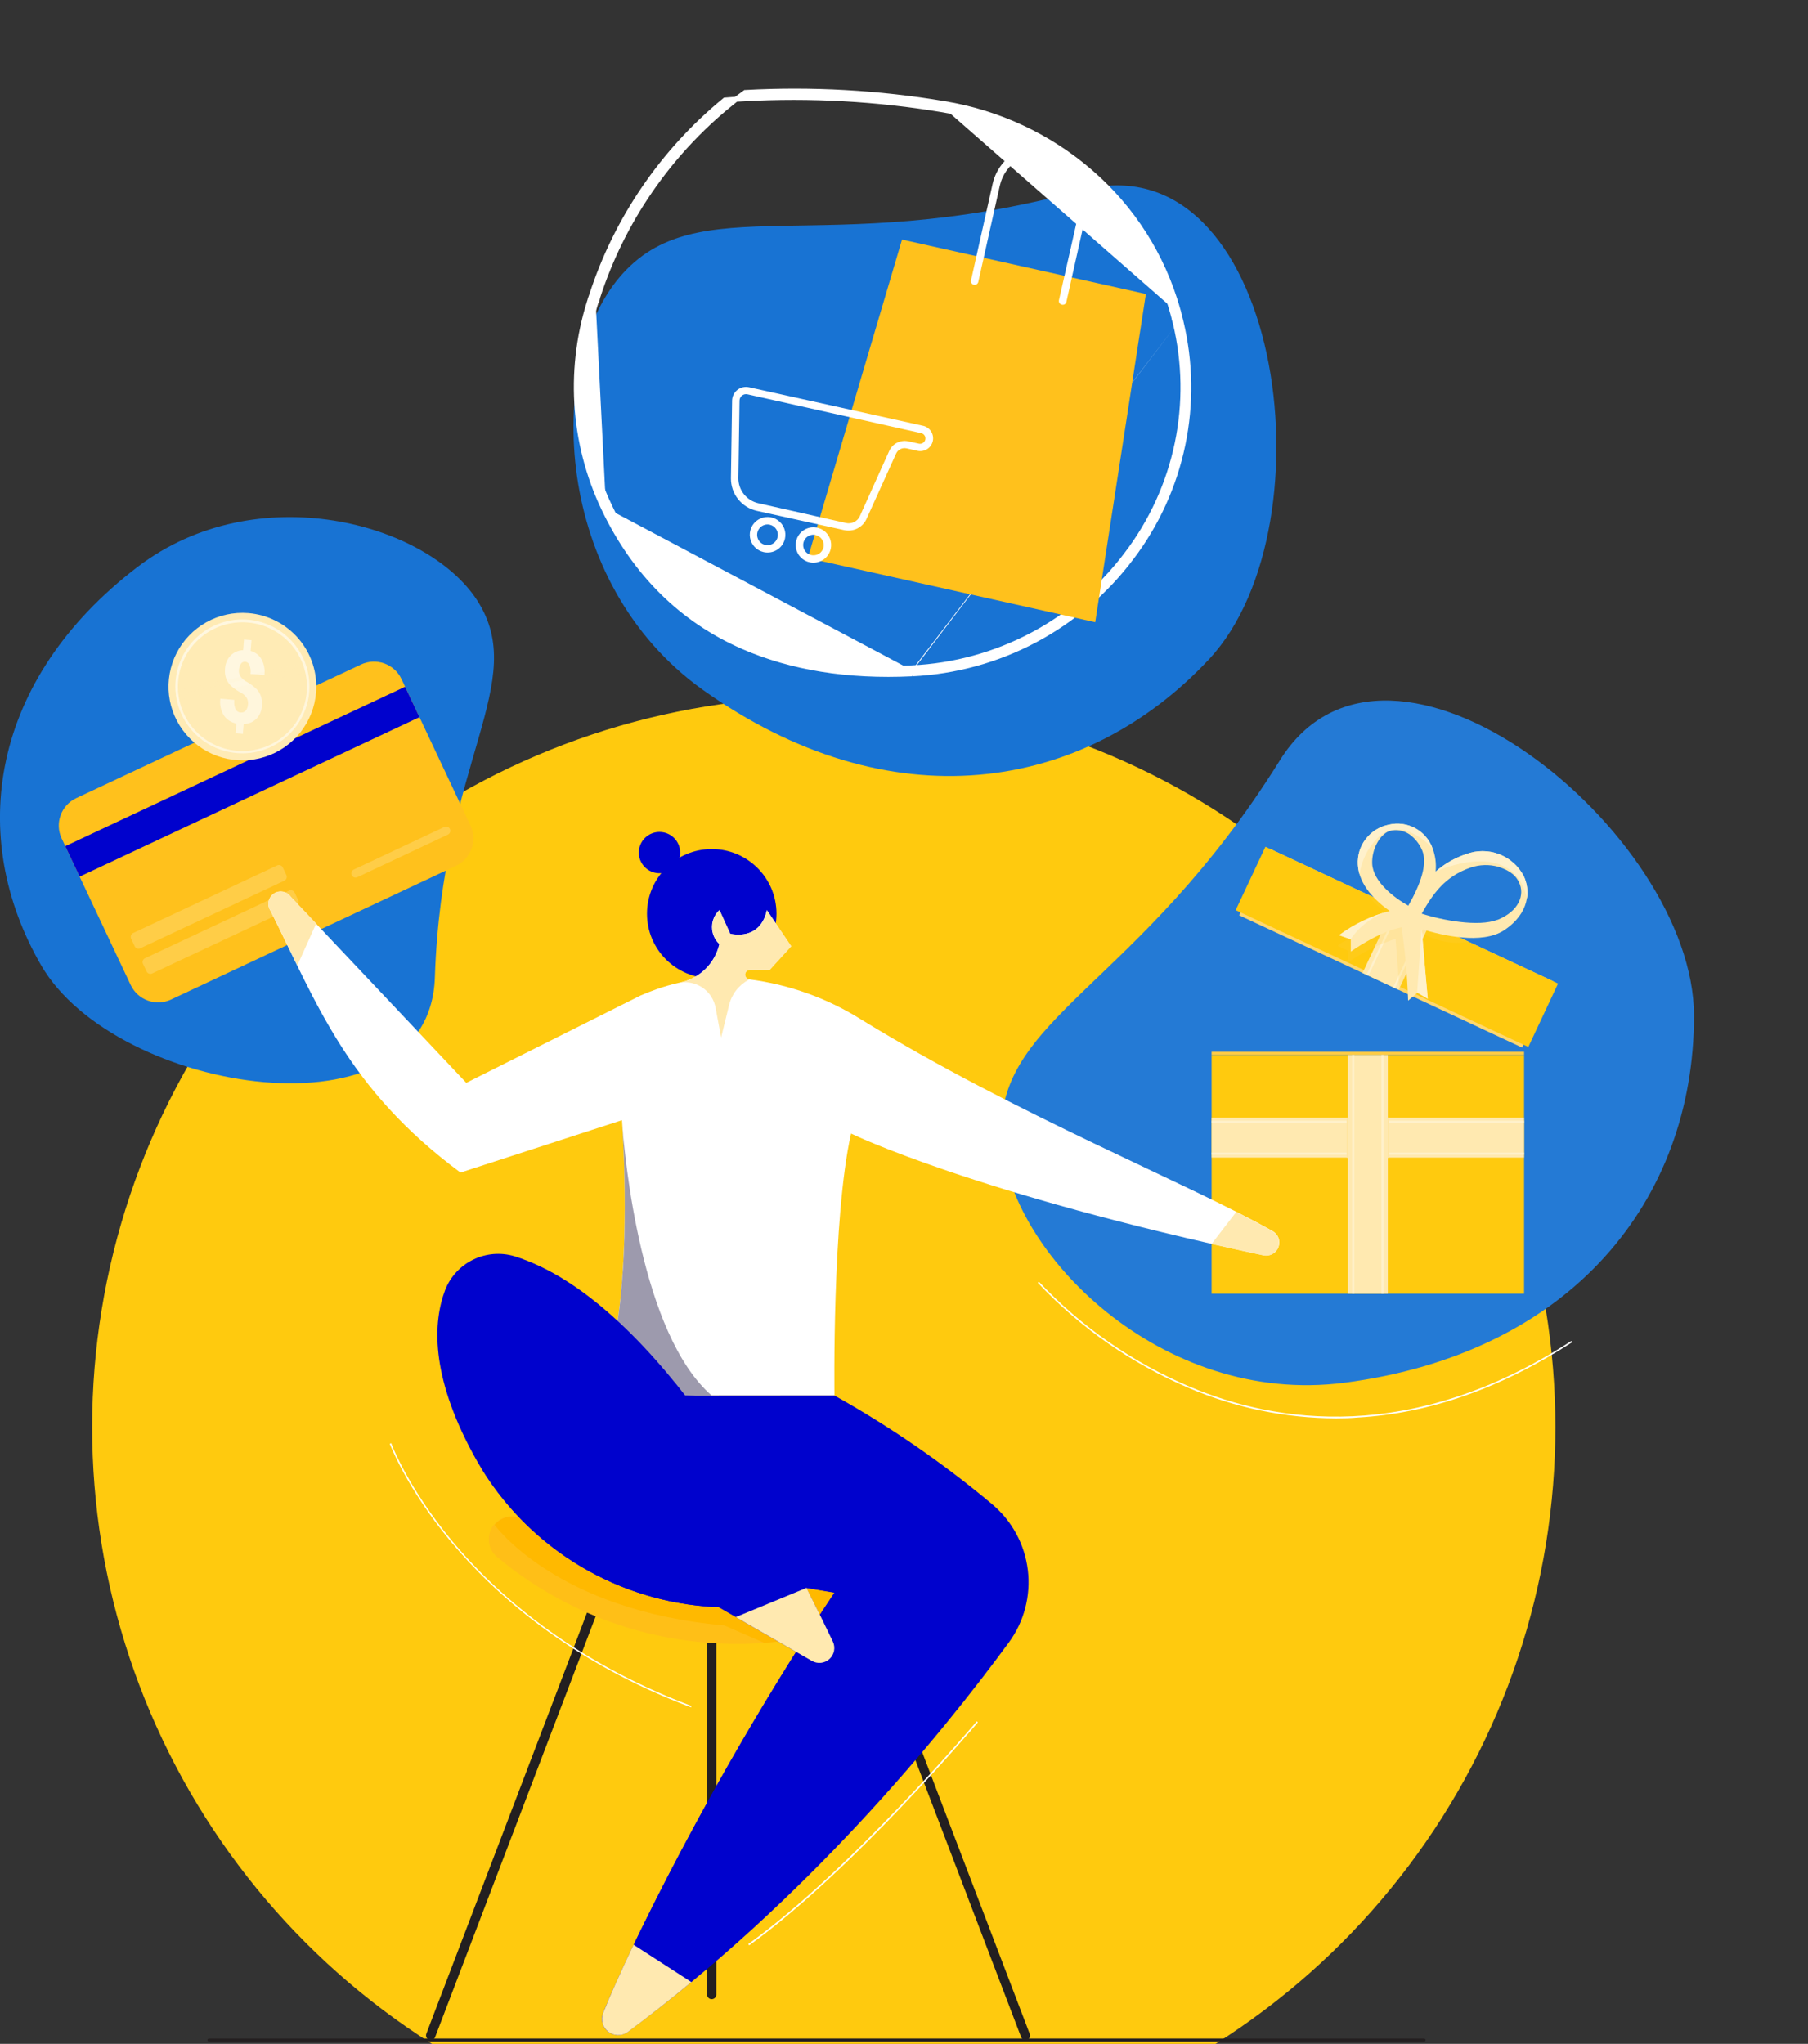 <svg width="376" height="425" viewBox="0 0 376 425" fill="none" xmlns="http://www.w3.org/2000/svg">
<rect x="0" y="0" width="376" height="425" fill="#333333" stroke="none"/>
<g clip-path="url(#clip0)">
<path d="M89.857 425.013H252.771C280.606 407.405 301.959 381.254 313.62 350.493C325.281 319.732 326.62 286.024 317.434 254.438C308.248 222.853 289.035 195.098 262.684 175.347C236.333 155.597 204.269 144.918 171.314 144.918C138.359 144.918 106.295 155.597 79.944 175.347C53.593 195.098 34.38 222.853 25.195 254.438C16.009 286.024 17.347 319.732 29.008 350.493C40.669 381.254 62.023 407.405 89.857 425.013V425.013Z" fill="#FFCA0E"/>
<path d="M352.29 211.241C352.29 249.556 326.767 281.418 279.575 287.53C241.5 292.478 209.548 260.363 208.28 236.548C207.012 211.545 236.707 205.433 266.173 158.095C288.844 121.754 352.29 172.938 352.29 211.241Z" fill="#247AD5"/>
<path d="M251.478 137.04C225.321 165.08 184.887 171.053 146.165 143.442C114.936 121.172 113.415 75.91 128.795 57.701C144.961 38.556 170.851 54.234 224.738 39.619C266.123 28.382 277.623 108.986 251.478 137.04Z" fill="#1873D3"/>
<path d="M8.546 200.713C-6.974 173.849 -1.991 141.241 28.63 117.869C53.328 99.053 88.779 108.645 99.24 124.854C110.232 141.886 91.924 158.146 90.44 203.231C89.312 237.814 24.078 227.577 8.546 200.713Z" fill="#1873D3"/>
<path d="M75.079 138.176L15.86 165.961C12.698 167.444 11.34 171.206 12.827 174.361L27.171 204.81C28.657 207.966 32.426 209.322 35.588 207.838L94.807 180.053C97.969 178.569 99.328 174.808 97.841 171.652L83.497 141.203C82.01 138.047 78.242 136.692 75.079 138.176Z" fill="#FFC11C"/>
<path d="M84.246 142.798L13.576 175.956L16.559 182.289L87.23 149.131L84.246 142.798Z" fill="#0002CD"/>
<path d="M57.644 179.957L27.684 194.014C27.247 194.219 27.059 194.739 27.265 195.176L28.014 196.767C28.22 197.204 28.741 197.391 29.178 197.186L59.138 183.129C59.575 182.924 59.763 182.404 59.557 181.968L58.807 180.376C58.602 179.939 58.081 179.752 57.644 179.957Z" fill="#FFCD47"/>
<path d="M60.112 185.197L30.153 199.254C29.715 199.459 29.528 199.979 29.733 200.416L30.483 202.008C30.689 202.444 31.21 202.631 31.647 202.426L61.606 188.369C62.044 188.164 62.231 187.644 62.026 187.208L61.276 185.616C61.071 185.18 60.549 184.992 60.112 185.197Z" fill="#FFCD47"/>
<path d="M93.154 173.546L74.312 182.403C74.208 182.452 74.096 182.481 73.981 182.486C73.866 182.492 73.751 182.475 73.642 182.436C73.534 182.397 73.434 182.337 73.349 182.26C73.264 182.183 73.195 182.09 73.146 181.986C73.095 181.882 73.065 181.769 73.059 181.654C73.052 181.539 73.069 181.424 73.108 181.315C73.147 181.206 73.207 181.107 73.286 181.022C73.364 180.937 73.459 180.869 73.564 180.821L92.406 171.964C92.616 171.868 92.856 171.858 93.074 171.936C93.292 172.014 93.471 172.174 93.572 172.381V172.381C93.668 172.592 93.678 172.831 93.6 173.048C93.522 173.266 93.362 173.444 93.154 173.546V173.546Z" fill="#FFCD47"/>
<path d="M65.729 143.999C65.486 147.022 64.35 149.906 62.466 152.285C60.581 154.664 58.032 156.432 55.141 157.366C52.249 158.299 49.145 158.356 46.221 157.529C43.297 156.703 40.685 155.029 38.714 152.721C36.743 150.412 35.502 147.573 35.148 144.56C34.794 141.548 35.343 138.499 36.725 135.798C38.108 133.097 40.261 130.866 42.914 129.386C45.567 127.907 48.6 127.246 51.629 127.486C53.642 127.646 55.603 128.2 57.401 129.116C59.199 130.033 60.798 131.294 62.107 132.827C63.417 134.361 64.41 136.137 65.032 138.054C65.653 139.971 65.89 141.991 65.729 143.999Z" fill="#FFEBB5"/>
<path d="M47.547 156.349C44.002 155.607 40.886 153.518 38.857 150.524C36.828 147.529 36.046 143.865 36.676 140.305C37.306 136.746 39.299 133.57 42.233 131.451C45.167 129.332 48.812 128.435 52.397 128.949C55.981 129.464 59.225 131.35 61.441 134.209C63.658 137.068 64.673 140.675 64.272 144.268C63.87 147.86 62.085 151.156 59.292 153.458C56.5 155.76 52.92 156.888 49.309 156.602C48.717 156.557 48.128 156.472 47.547 156.349V156.349ZM53.164 129.675C52.608 129.557 52.044 129.477 51.477 129.435C47.93 129.155 44.417 130.292 41.709 132.596C39.001 134.899 37.32 138.182 37.036 141.721C36.755 145.262 37.895 148.769 40.205 151.47C42.515 154.172 45.806 155.847 49.354 156.128C52.901 156.408 56.415 155.27 59.122 152.965C61.829 150.659 63.508 147.375 63.789 143.835V143.835C64.04 140.59 63.102 137.364 61.147 134.759C59.192 132.154 56.355 130.347 53.164 129.675V129.675Z" fill="#FFF7E0"/>
<path d="M51.566 146.505C51.626 146.03 51.538 145.548 51.312 145.125C51.038 144.712 50.674 144.366 50.248 144.113C49.437 143.712 48.686 143.201 48.016 142.595C47.569 142.158 47.227 141.626 47.014 141.038C46.801 140.399 46.727 139.722 46.799 139.052C46.841 138.026 47.256 137.05 47.965 136.306C48.656 135.615 49.587 135.216 50.564 135.192L50.742 132.99L52.301 133.117L52.124 135.357C52.601 135.479 53.048 135.697 53.438 135.997C53.828 136.298 54.153 136.674 54.394 137.103C54.925 138.104 55.134 139.244 54.989 140.368L52.086 140.14C52.175 139.513 52.105 138.873 51.883 138.28C51.817 138.095 51.7 137.933 51.545 137.812C51.39 137.691 51.204 137.616 51.008 137.596C50.837 137.578 50.665 137.605 50.508 137.677C50.352 137.748 50.218 137.86 50.121 138.001C49.866 138.376 49.721 138.814 49.702 139.267C49.644 139.702 49.724 140.144 49.931 140.532C50.22 140.978 50.606 141.354 51.059 141.633C51.879 142.066 52.638 142.607 53.316 143.24C53.748 143.675 54.073 144.203 54.267 144.784C54.469 145.408 54.538 146.067 54.47 146.72C54.44 147.744 54.033 148.721 53.328 149.466C52.623 150.164 51.672 150.559 50.678 150.566L50.514 152.604L48.98 152.49L49.144 150.453C48.612 150.355 48.106 150.151 47.655 149.853C47.204 149.555 46.818 149.169 46.52 148.719C45.906 147.687 45.66 146.479 45.822 145.29L48.726 145.53C48.638 146.169 48.721 146.82 48.967 147.416C49.064 147.632 49.22 147.817 49.417 147.949C49.615 148.081 49.845 148.155 50.083 148.162C50.272 148.178 50.463 148.151 50.641 148.083C50.819 148.015 50.979 147.908 51.11 147.77C51.392 147.407 51.552 146.964 51.566 146.505V146.505Z" fill="#FFF7E0"/>
<g style="mix-blend-mode:multiply" opacity="0.28">
<g style="mix-blend-mode:multiply" opacity="0.28">
<path d="M65.399 139.381L35.362 145.91C35.792 147.878 36.605 149.743 37.757 151.397C38.909 153.052 40.376 154.463 42.074 155.552C43.772 156.641 45.669 157.385 47.655 157.742C49.642 158.099 51.679 158.062 53.652 157.634C55.624 157.205 57.492 156.393 59.15 155.243C60.808 154.094 62.222 152.63 63.313 150.935C64.404 149.24 65.15 147.347 65.508 145.365C65.865 143.382 65.829 141.349 65.399 139.381V139.381Z" fill="#FFEBB5"/>
</g>
</g>
<g style="mix-blend-mode:multiply" opacity="0.28">
<g style="mix-blend-mode:multiply" opacity="0.28">
<path d="M35.172 144.796L65.107 138.28L64.841 137.508L35.096 143.987C35.108 144.252 35.147 144.531 35.172 144.796Z" fill="#FFEBB5"/>
</g>
</g>
<path d="M316.953 218.707H251.973V219.352H316.953V218.707Z" fill="#FFCC45"/>
<path d="M316.953 219.365H251.973V269.005H316.953V219.365Z" fill="#FFCA0E"/>
<path d="M316.953 240.711V232.423H251.973V240.711H316.953Z" fill="#FFE9B0"/>
<path d="M316.953 233.043H251.973V233.473H316.953V233.043Z" fill="#FFF1CC"/>
<path d="M316.953 239.674H251.973V240.104H316.953V239.674Z" fill="#FFF1CC"/>
<path d="M288.615 219.365H280.311V269.005H288.615V219.365Z" fill="#FFE9B0"/>
<path d="M281.198 219.365V269.005H281.629V219.365H281.198Z" fill="#FFF1CC"/>
<path d="M287.297 219.365V269.005H287.728V219.365H287.297Z" fill="#FFF1CC"/>
<path d="M288.882 232.423H288.615V240.711H288.882V232.423Z" fill="#FFE5A1"/>
<path d="M280.311 232.423H280.044V240.711H280.311V232.423Z" fill="#FFE5A1"/>
<path d="M323.012 204.049L264.167 176.539L257.697 190.324L316.542 217.834L323.012 204.049Z" fill="#FFD870"/>
<path d="M324.018 204.526L263.165 176.077L256.979 189.255L317.833 217.704L324.018 204.526Z" fill="#FFCA0E"/>
<path d="M297.35 192.052L289.829 188.536L283.359 202.321L290.88 205.837L297.35 192.052Z" fill="#FFE9B0"/>
<path d="M290.671 188.925L284.2 202.709L284.591 202.892L291.061 189.107L290.671 188.925Z" fill="#FFF1CC"/>
<path d="M296.202 191.514L289.732 205.299L290.122 205.481L296.592 191.696L296.202 191.514Z" fill="#FFF1CC"/>
<g style="mix-blend-mode:multiply" opacity="0.43">
<g style="mix-blend-mode:multiply" opacity="0.43">
<path d="M282.352 194.918C282.352 194.918 279.436 195.259 278.18 196.702L280.387 197.74L280.323 200.156C283.351 198.015 286.691 196.35 290.226 195.221L291.062 205.901L294.765 207.635L293.231 192.02C294.824 193.592 296.774 194.758 298.915 195.419C301.056 196.08 303.325 196.216 305.529 195.816L284.127 185.794C284.127 185.794 286.777 189.186 288.869 189.932L282.352 194.918Z" fill="#FFCC45"/>
</g>
</g>
<path d="M316.852 182.137C315.755 180.058 313.934 178.45 311.732 177.615C309.53 176.781 307.099 176.778 304.895 177.607C302.559 178.379 300.402 179.614 298.556 181.239C298.728 179.592 298.511 177.928 297.922 176.38C297.274 174.598 295.992 173.115 294.322 172.212C292.651 171.309 290.706 171.05 288.856 171.483C286.956 171.855 285.256 172.901 284.067 174.426C282.879 175.952 282.283 177.854 282.39 179.784C282.58 184.035 286.105 187.376 289.008 189.439C285.241 190.504 281.688 192.217 278.51 194.5L280.919 195.348V197.879C280.919 197.879 286.625 193.753 291.481 192.817C292.215 197.875 292.668 202.97 292.837 208.077L294.752 206.445L296.946 207.71C296.286 200.991 295.893 196.031 295.678 193.197C299.976 194.525 308.129 196.436 312.744 193.475C318.12 189.945 318.323 185.162 316.852 182.137ZM285.369 179.607C285.243 176.608 286.942 173.507 288.996 172.786C289.694 172.605 290.422 172.575 291.133 172.697C291.843 172.819 292.52 173.091 293.116 173.495C294.321 174.365 295.253 175.559 295.804 176.937C296.882 179.682 295.449 183.833 292.876 188.325C290.099 186.781 285.547 183.403 285.369 179.607ZM311.412 191.248C307.495 192.804 299.836 191.337 295.665 189.983C297.96 185.921 300.47 182.251 305.808 180.416C307.691 179.773 309.725 179.715 311.641 180.252C314.354 181.138 315.318 182.277 315.875 183.428C317.194 186.073 315.863 189.502 311.412 191.286V191.248Z" fill="#FFE9B0"/>
<path d="M288.844 171.47C286.944 171.843 285.243 172.888 284.055 174.414C282.866 175.939 282.271 177.842 282.377 179.771C282.417 180.449 282.536 181.12 282.732 181.771C283.155 178.973 284.435 176.374 286.396 174.33C287.123 173.573 288.035 173.017 289.042 172.718C290.049 172.418 291.117 172.385 292.14 172.622C294.373 173.342 296.367 174.654 297.909 176.418C297.27 174.626 295.993 173.132 294.321 172.219C292.65 171.307 290.7 171.04 288.844 171.47V171.47Z" fill="#FFF1CC"/>
<path d="M278.497 194.424L280.906 195.272C282.839 192.443 285.7 190.375 288.996 189.426C285.207 190.403 281.642 192.1 278.497 194.424V194.424Z" fill="#FFF1CC"/>
<path d="M294.714 206.357L296.907 207.647L295.652 193.134L294.714 206.357Z" fill="#FFF1CC"/>
<path d="M317.562 186.819C317.81 185.225 317.571 183.594 316.877 182.137C315.778 180.06 313.957 178.453 311.756 177.619C309.555 176.785 307.125 176.781 304.921 177.607C302.585 178.381 300.428 179.616 298.581 181.239C298.581 181.239 314.519 173.761 317.562 186.819Z" fill="#FFF1CC"/>
<path d="M89.565 424.215C89.449 424.213 89.333 424.191 89.223 424.152C89.103 424.106 88.993 424.037 88.9 423.948C88.807 423.859 88.732 423.753 88.68 423.635C88.629 423.518 88.6 423.391 88.598 423.263C88.595 423.134 88.618 423.006 88.665 422.887L124.839 328.11C124.885 327.991 124.955 327.881 125.044 327.788C125.132 327.695 125.239 327.621 125.357 327.569C125.475 327.517 125.601 327.489 125.73 327.487C125.859 327.484 125.987 327.507 126.107 327.554C126.228 327.599 126.339 327.667 126.433 327.756C126.527 327.844 126.602 327.95 126.654 328.068C126.707 328.186 126.734 328.314 126.736 328.443C126.738 328.572 126.713 328.7 126.665 328.819L90.491 423.595C90.42 423.782 90.293 423.941 90.127 424.053C89.961 424.164 89.765 424.221 89.565 424.215Z" fill="#231F20"/>
<path d="M213.251 424.215C213.055 424.215 212.865 424.156 212.704 424.045C212.543 423.934 212.42 423.778 212.35 423.595L176.177 328.819C176.086 328.583 176.093 328.32 176.196 328.088C176.3 327.857 176.491 327.676 176.728 327.585C176.965 327.495 177.229 327.502 177.461 327.605C177.692 327.708 177.874 327.899 177.964 328.136L214.138 422.912C214.187 423.031 214.212 423.158 214.211 423.286C214.21 423.415 214.184 423.542 214.133 423.659C214.082 423.777 214.008 423.884 213.915 423.973C213.823 424.062 213.713 424.131 213.593 424.177C213.482 424.208 213.366 424.221 213.251 424.215V424.215Z" fill="#231F20"/>
<path d="M148.004 415.712C147.878 415.712 147.753 415.687 147.637 415.639C147.521 415.59 147.415 415.519 147.327 415.43C147.238 415.34 147.168 415.234 147.121 415.118C147.074 415.001 147.051 414.876 147.053 414.75V328.478C147.051 328.352 147.074 328.227 147.121 328.11C147.168 327.994 147.238 327.888 147.327 327.798C147.415 327.709 147.521 327.638 147.637 327.589C147.753 327.541 147.878 327.516 148.004 327.516C148.259 327.516 148.504 327.617 148.685 327.798C148.866 327.978 148.967 328.222 148.967 328.478V414.75C148.967 415.006 148.866 415.25 148.685 415.43C148.504 415.611 148.259 415.712 148.004 415.712V415.712Z" fill="#231F20"/>
<path d="M153.202 341.827C135.04 341.837 117.453 335.477 103.513 323.859C103.002 323.464 102.576 322.97 102.261 322.407C101.945 321.844 101.747 321.224 101.678 320.582C101.608 319.941 101.669 319.293 101.857 318.676C102.045 318.058 102.355 317.485 102.77 316.991C103.184 316.496 103.694 316.09 104.27 315.797C104.846 315.503 105.474 315.329 106.119 315.284C106.764 315.239 107.411 315.324 108.022 315.534C108.633 315.744 109.195 316.075 109.675 316.507C121.321 326.218 135.892 331.754 151.061 332.231C166.23 332.708 181.121 328.099 193.357 319.139C194.385 318.443 195.643 318.172 196.868 318.382C198.092 318.592 199.187 319.267 199.923 320.266C200.66 321.264 200.98 322.508 200.817 323.737C200.654 324.966 200.021 326.085 199.05 326.858C185.774 336.63 169.699 341.879 153.202 341.827Z" fill="#FFBF17"/>
<path d="M179.118 337.386L176.823 328.035C165.593 332.178 153.466 333.291 141.667 331.261C129.868 329.23 118.815 324.128 109.624 316.469C108.646 315.655 107.384 315.261 106.116 315.372C104.847 315.483 103.674 316.092 102.853 317.064C102.853 317.064 115.532 334.893 150.628 337.993L158.933 341.612C165.821 341.117 172.611 339.695 179.118 337.386V337.386Z" fill="#FFB900"/>
<path d="M148.016 203.434C155.453 203.434 161.482 197.417 161.482 189.995C161.482 182.574 155.453 176.557 148.016 176.557C140.58 176.557 134.551 182.574 134.551 189.995C134.551 197.417 140.58 203.434 148.016 203.434Z" fill="#0002CD"/>
<path d="M141.449 177.278C141.451 178.127 141.201 178.958 140.73 179.665C140.26 180.372 139.589 180.924 138.804 181.251C138.019 181.577 137.154 181.664 136.32 181.5C135.485 181.336 134.718 180.928 134.115 180.329C133.513 179.729 133.102 178.965 132.936 178.133C132.769 177.3 132.853 176.437 133.178 175.652C133.503 174.868 134.054 174.197 134.761 173.725C135.468 173.253 136.3 173.001 137.15 173.001C138.288 173.001 139.379 173.452 140.185 174.253C140.991 175.055 141.445 176.143 141.449 177.278V177.278Z" fill="#0002CD"/>
<path d="M264.576 255.947C246.825 245.899 211.742 232.018 179.144 212.026C172.066 207.573 164.1 204.714 155.801 203.649C155.656 203.635 155.516 203.589 155.391 203.514C155.267 203.439 155.16 203.337 155.08 203.216C155 203.094 154.948 202.957 154.928 202.813C154.908 202.669 154.92 202.522 154.965 202.383C155.027 202.184 155.152 202.01 155.321 201.887C155.49 201.764 155.694 201.699 155.903 201.7H160.011L164.512 196.765L159.44 189.249C159.44 189.249 158.692 195.411 151.833 194.184L149.589 189.249C149.106 189.702 148.721 190.249 148.458 190.856C148.195 191.463 148.059 192.118 148.059 192.779C148.059 193.441 148.195 194.095 148.458 194.702C148.721 195.309 149.106 195.856 149.589 196.31V196.31C149.139 198.284 148.131 200.087 146.683 201.505C145.235 202.923 143.409 203.896 141.423 204.307C139.734 204.68 138.07 205.158 136.44 205.737C135.375 206.116 134.31 206.534 133.22 207.002L96.97 225.16L60.48 186.503C60.093 185.946 59.5 185.565 58.832 185.444C58.164 185.323 57.475 185.472 56.917 185.858C56.358 186.244 55.977 186.835 55.855 187.502C55.734 188.169 55.883 188.856 56.27 189.413C65.944 208.799 72.233 226.362 95.766 243.824L129.353 232.929C129.353 232.929 131.28 258.325 128.148 276.534L126.234 290.2H173.539C173.539 290.2 173.02 253.239 176.988 235.713C176.988 235.713 202.625 248.215 262.737 261.021C263.384 261.163 264.06 261.066 264.64 260.748C265.22 260.429 265.664 259.911 265.89 259.289C266.115 258.668 266.106 257.986 265.864 257.371C265.622 256.756 265.164 256.249 264.576 255.947V255.947Z" fill="white"/>
<path d="M65.754 192.033L60.48 186.452C60.093 185.895 59.5 185.514 58.832 185.393C58.164 185.272 57.475 185.421 56.917 185.807C56.358 186.193 55.977 186.784 55.855 187.451C55.734 188.118 55.883 188.805 56.27 189.363C58.21 193.247 60.01 197.056 61.836 200.751L65.754 192.033Z" fill="#FFE9B0"/>
<path d="M251.96 258.68C255.426 259.464 259.018 260.257 262.737 261.059C263.378 261.19 264.046 261.087 264.617 260.768C265.188 260.449 265.625 259.935 265.848 259.321C266.071 258.707 266.066 258.033 265.832 257.423C265.598 256.812 265.152 256.306 264.576 255.997C262.331 254.732 259.821 253.403 257.082 252.024L251.96 258.68Z" fill="#FFE9B0"/>
<path d="M155.028 202.383C155.09 202.184 155.215 202.01 155.384 201.887C155.553 201.764 155.757 201.699 155.966 201.7H160.074L164.575 196.765L159.504 189.249C159.504 189.249 158.756 195.411 151.896 194.184L149.652 189.249C149.169 189.702 148.784 190.249 148.521 190.856C148.258 191.463 148.123 192.118 148.123 192.779C148.123 193.441 148.258 194.095 148.521 194.702C148.784 195.309 149.169 195.856 149.652 196.31C149.203 198.284 148.194 200.087 146.746 201.505C145.299 202.923 143.473 203.896 141.487 204.307H141.626C143.27 204.095 144.933 204.522 146.271 205.5C147.609 206.477 148.52 207.93 148.815 209.558L149.969 215.746L151.63 208.963C151.901 207.855 152.404 206.817 153.105 205.916C153.807 205.016 154.691 204.273 155.7 203.737L155.89 203.636C155.744 203.625 155.603 203.582 155.476 203.509C155.349 203.436 155.241 203.336 155.158 203.216C155.075 203.096 155.021 202.959 154.998 202.814C154.976 202.67 154.986 202.523 155.028 202.383Z" fill="#FFE9B0"/>
<path d="M129.416 233.917C129.733 238.776 130.912 260.489 128.148 276.522L126.234 290.188H148.004C133.27 277.395 129.91 240.471 129.416 233.917Z" fill="#9D9AAD"/>
<path d="M173.539 290.188C185.145 296.672 196.114 304.23 206.302 312.762C210.442 316.224 213.105 321.13 213.751 326.482C214.396 331.834 212.975 337.23 209.776 341.574C195.487 361.036 167.694 395.061 130.481 422.558C129.891 422.976 129.181 423.192 128.458 423.175C127.735 423.158 127.036 422.909 126.466 422.464C125.896 422.019 125.486 421.402 125.295 420.705C125.105 420.009 125.145 419.269 125.409 418.597C133.283 399.402 152.923 361.833 173.59 331.148L167.694 330.148L123.178 304.84L126.297 290.225L173.539 290.188Z" fill="#0002CD"/>
<path d="M131.762 404.387C129.226 409.765 127.02 414.586 125.422 418.597C125.158 419.27 125.119 420.009 125.308 420.706C125.498 421.403 125.908 422.021 126.476 422.468C127.045 422.915 127.742 423.167 128.466 423.188C129.189 423.209 129.9 422.997 130.494 422.583C135.071 419.192 139.496 415.7 143.781 412.157L131.762 404.387Z" fill="#FFE9B0"/>
<path d="M181.819 334.197C181.819 334.197 183.974 322.885 168.607 312.585C168.617 310.337 169.223 308.132 170.363 306.194C171.503 304.256 173.137 302.654 175.099 301.55C175.099 301.55 169.736 300.361 164.131 305.473C164.105 303.537 164.76 301.652 165.984 300.149C167.207 298.645 168.921 297.619 170.826 297.248C162.034 292.829 152.367 290.417 142.526 290.188L142.349 309.94L140.903 314.9L167.631 330.186L173.527 331.185C157.962 354.624 144.008 379.089 131.762 404.412C131.762 404.412 176.582 351.976 181.819 334.197Z" fill="#0002CD"/>
<path d="M173.21 341.359C163.409 320.746 136.846 270.498 106.949 261.211C104.116 260.377 101.073 260.631 98.418 261.921C95.763 263.21 93.686 265.444 92.596 268.183C90.06 274.851 89.477 285.822 98.314 302.209C103.235 311.42 110.46 319.205 119.287 324.806C128.114 330.406 138.242 333.633 148.688 334.172H149.398L168.848 345.37C169.422 345.701 170.086 345.84 170.744 345.767C171.403 345.695 172.02 345.414 172.507 344.966C172.994 344.518 173.325 343.926 173.452 343.277C173.578 342.629 173.493 341.956 173.21 341.359Z" fill="#0002CD"/>
<path d="M97.541 281.431C97.541 281.431 95.144 294.211 100.14 305.372C105.28 313.746 112.387 320.745 120.845 325.763C129.304 330.781 138.861 333.667 148.688 334.172H149.398C149.398 334.172 112.185 309.459 97.541 281.431Z" fill="#0002CD"/>
<path d="M167.707 330.186L153.012 336.26L168.848 345.37C169.422 345.701 170.086 345.84 170.744 345.767C171.403 345.695 172.02 345.414 172.507 344.966C172.994 344.518 173.325 343.926 173.452 343.277C173.578 342.629 173.493 341.956 173.21 341.359C171.726 338.234 169.85 334.425 167.707 330.186Z" fill="#FFE9B0"/>
<path d="M189.655 139.632C198.512 139.213 207.166 136.843 214.997 132.692C215 132.69 215.004 132.688 215.008 132.686C222.839 128.532 229.653 122.7 234.958 115.607L234.755 115.453L234.959 115.606C234.963 115.601 234.966 115.596 234.97 115.591C240.151 108.744 243.749 100.837 245.506 92.438C245.509 92.426 245.511 92.413 245.514 92.401C247.264 84.008 247.132 75.332 245.127 66.997C245.127 66.996 245.127 66.995 245.127 66.995C245.122 66.976 245.118 66.957 245.113 66.938M189.655 139.632L189.655 139.632C189.642 139.632 189.629 139.633 189.617 139.634C176.392 140.266 164.651 138.368 154.724 134.028C142.059 128.492 132.431 118.941 126.053 105.654C126.053 105.654 126.053 105.653 126.053 105.653C126.045 105.638 126.038 105.623 126.031 105.608M189.655 139.632L189.642 139.355M189.655 139.632L189.642 139.355M245.113 66.938C244.904 66.088 244.682 65.215 244.436 64.341L244.2 64.407M245.113 66.938L244.883 66.994C244.672 66.151 244.448 65.273 244.2 64.407M245.113 66.938L244.883 66.995C244.888 67.014 244.893 67.033 244.898 67.052C246.895 75.354 247.025 83.994 245.279 92.352C245.276 92.364 245.274 92.376 245.271 92.389C243.519 100.752 239.931 108.623 234.766 115.437C234.766 115.438 234.765 115.438 234.765 115.438C234.761 115.443 234.758 115.448 234.754 115.452C229.472 122.516 222.687 128.323 214.886 132.456C214.882 132.458 214.879 132.46 214.875 132.462C207.077 136.592 198.46 138.946 189.642 139.355M244.2 64.407L244.436 64.34C244.429 64.316 244.423 64.292 244.416 64.268C241.319 53.366 235.102 43.603 226.526 36.177C217.951 28.748 207.474 23.847 196.269 22.02L196.21 22.372M244.2 64.407C244.194 64.383 244.187 64.359 244.18 64.335L244.416 64.268L244.18 64.335C241.065 53.376 234.745 43.759 226.303 36.434C217.987 29.219 207.611 24.228 196.21 22.372M196.21 22.372L196.267 22.02C196.235 22.015 196.204 22.01 196.172 22.005C182.62 19.74 168.861 18.97 155.144 19.707C154.979 19.826 154.814 19.946 154.65 20.066C168.512 19.299 182.417 20.067 196.113 22.355C196.114 22.355 196.114 22.356 196.115 22.356C196.147 22.361 196.178 22.366 196.21 22.372ZM189.642 139.355C189.629 139.356 189.617 139.356 189.604 139.357C189.604 139.357 189.604 139.357 189.603 139.357C178.921 139.861 166.431 138.797 154.861 133.714C143.681 128.801 133.36 120.136 126.36 105.506C126.353 105.491 126.346 105.476 126.339 105.461L126.031 105.608M126.031 105.608L126.338 105.46C119.819 91.758 118.917 76.057 123.825 61.699M126.031 105.608C119.458 91.829 118.544 76.031 123.485 61.589L123.825 61.699M123.825 61.699C123.827 61.691 123.83 61.684 123.832 61.676C123.833 61.674 123.833 61.672 123.834 61.67C128.98 45.788 138.622 31.745 151.58 21.228C151.37 21.244 151.161 21.261 150.952 21.278C138.145 31.808 128.612 45.782 123.495 61.56C123.492 61.568 123.49 61.576 123.487 61.584L123.825 61.699Z" fill="white" stroke="white" stroke-width="2"/>
<path d="M227.768 129.384L167.999 116.047L187.588 49.818L238.304 61.13L227.768 129.384Z" fill="#FFC11C"/>
<path d="M220.807 63.344C220.708 63.322 220.615 63.28 220.532 63.222C220.449 63.163 220.378 63.089 220.324 63.003C220.27 62.917 220.233 62.822 220.216 62.722C220.199 62.622 220.202 62.52 220.224 62.421L224.763 42.365C225.013 41.262 225.043 40.121 224.851 39.007C224.659 37.893 224.249 36.828 223.644 35.872C223.039 34.916 222.252 34.089 221.327 33.436C220.402 32.784 219.357 32.32 218.252 32.071C217.148 31.822 216.005 31.792 214.888 31.984C213.772 32.175 212.705 32.584 211.747 33.188C210.789 33.791 209.96 34.577 209.306 35.5C208.653 36.423 208.188 37.466 207.938 38.569L203.45 58.625C203.427 58.724 203.385 58.817 203.327 58.9C203.268 58.983 203.194 59.053 203.108 59.107C203.022 59.161 202.926 59.198 202.826 59.215C202.726 59.232 202.623 59.229 202.524 59.207C202.424 59.186 202.329 59.145 202.246 59.087C202.162 59.029 202.09 58.955 202.036 58.868C201.982 58.782 201.945 58.686 201.929 58.585C201.912 58.485 201.916 58.382 201.941 58.283L206.429 38.227C206.721 36.927 207.266 35.696 208.033 34.606C208.801 33.516 209.777 32.588 210.904 31.874C212.031 31.16 213.289 30.675 214.604 30.446C215.919 30.217 217.267 30.249 218.569 30.54C219.872 30.831 221.105 31.375 222.197 32.141C223.29 32.907 224.22 33.881 224.935 35.006C225.65 36.131 226.137 37.385 226.366 38.698C226.595 40.011 226.563 41.355 226.272 42.656L221.784 62.712C221.768 62.821 221.729 62.925 221.67 63.018C221.61 63.11 221.532 63.189 221.439 63.249C221.347 63.309 221.243 63.349 221.134 63.365C221.025 63.382 220.913 63.374 220.807 63.344V63.344Z" fill="white"/>
<path d="M158.832 114.807C158.116 114.649 157.464 114.283 156.957 113.754C156.45 113.226 156.112 112.559 155.986 111.839C155.859 111.119 155.949 110.377 156.245 109.708C156.54 109.039 157.029 108.472 157.647 108.08C158.266 107.688 158.987 107.488 159.72 107.506C160.452 107.523 161.163 107.757 161.762 108.178C162.362 108.599 162.822 109.187 163.086 109.87C163.35 110.552 163.405 111.297 163.244 112.011C163.029 112.964 162.444 113.794 161.617 114.319C160.79 114.843 159.788 115.018 158.832 114.807V114.807ZM160.1 109.113C159.682 109.016 159.245 109.046 158.845 109.198C158.444 109.35 158.098 109.618 157.851 109.967C157.604 110.317 157.467 110.732 157.457 111.159C157.447 111.587 157.565 112.008 157.796 112.368C158.027 112.728 158.361 113.011 158.754 113.182C159.147 113.352 159.582 113.401 160.003 113.323C160.425 113.246 160.813 113.044 161.12 112.745C161.426 112.446 161.636 112.062 161.722 111.644C161.84 111.094 161.735 110.52 161.431 110.046C161.128 109.572 160.649 109.237 160.1 109.113V109.113Z" fill="white"/>
<path d="M168.366 116.92C167.654 116.763 167.004 116.398 166.499 115.872C165.994 115.346 165.657 114.682 165.531 113.965C165.404 113.247 165.493 112.509 165.787 111.842C166.081 111.175 166.567 110.611 167.182 110.219C167.798 109.828 168.516 109.628 169.245 109.644C169.975 109.66 170.684 109.891 171.281 110.309C171.879 110.727 172.339 111.313 172.603 111.992C172.868 112.671 172.924 113.413 172.766 114.124C172.551 115.075 171.968 115.903 171.143 116.426C170.319 116.95 169.321 117.128 168.366 116.92V116.92ZM169.634 111.239C169.22 111.148 168.787 111.181 168.392 111.336C167.997 111.49 167.656 111.759 167.414 112.107C167.172 112.455 167.038 112.867 167.031 113.29C167.024 113.714 167.143 114.13 167.373 114.486C167.603 114.842 167.934 115.122 168.324 115.29C168.713 115.458 169.144 115.507 169.562 115.43C169.979 115.353 170.365 115.154 170.669 114.859C170.973 114.563 171.182 114.184 171.27 113.769C171.376 113.223 171.264 112.657 170.959 112.192C170.653 111.726 170.178 111.398 169.634 111.277V111.239Z" fill="white"/>
<path d="M175.581 110.239L157.348 106.215C155.819 105.866 154.456 105.005 153.485 103.776C152.514 102.547 151.994 101.023 152.01 99.458L152.251 83.312C152.255 82.881 152.356 82.456 152.547 82.069C152.737 81.681 153.013 81.342 153.352 81.075C153.691 80.808 154.086 80.62 154.508 80.525C154.93 80.431 155.367 80.432 155.789 80.528L191.797 88.5C192.158 88.557 192.504 88.688 192.812 88.883C193.121 89.079 193.386 89.335 193.591 89.637C193.796 89.939 193.937 90.279 194.006 90.638C194.074 90.996 194.068 91.364 193.988 91.72C193.909 92.076 193.757 92.412 193.542 92.707C193.327 93.002 193.054 93.25 192.739 93.435C192.424 93.621 192.075 93.74 191.713 93.786C191.35 93.832 190.982 93.802 190.631 93.701L188.539 93.233C188.105 93.133 187.65 93.187 187.252 93.385C186.854 93.584 186.538 93.915 186.358 94.321L180.209 107.898C179.821 108.757 179.151 109.458 178.309 109.884C177.467 110.309 176.504 110.435 175.581 110.239V110.239ZM155.459 81.996C155.265 81.951 155.063 81.95 154.868 81.992C154.672 82.034 154.489 82.118 154.33 82.239C154.172 82.36 154.042 82.514 153.95 82.691C153.858 82.868 153.806 83.062 153.798 83.261L153.557 99.407C153.544 100.619 153.947 101.798 154.699 102.749C155.451 103.7 156.507 104.365 157.691 104.634L175.91 108.746C176.489 108.885 177.098 108.817 177.631 108.553C178.164 108.29 178.587 107.847 178.827 107.303L184.951 93.713C185.287 92.991 185.859 92.405 186.573 92.051C187.288 91.697 188.102 91.596 188.881 91.765L190.986 92.233C191.135 92.28 191.292 92.296 191.448 92.279C191.603 92.263 191.754 92.214 191.889 92.137C192.025 92.059 192.143 91.954 192.236 91.829C192.329 91.703 192.394 91.559 192.429 91.407C192.463 91.255 192.465 91.097 192.435 90.944C192.405 90.791 192.344 90.646 192.255 90.517C192.166 90.389 192.051 90.281 191.918 90.2C191.784 90.118 191.635 90.065 191.48 90.044L155.459 81.996Z" fill="white"/>
<path d="M277.876 294.932C267.33 294.902 256.899 292.75 247.205 288.606C235.335 283.563 224.644 276.113 215.812 266.727L216.053 266.525C224.856 275.875 235.513 283.296 247.345 288.315C265.273 295.907 293.611 300.361 326.78 278.837L326.957 279.103C312.249 288.631 297.262 293.92 282.403 294.755C280.894 294.894 279.385 294.932 277.876 294.932Z" fill="white"/>
<path d="M296.159 424.532H43.451C43.368 424.528 43.289 424.494 43.231 424.436C43.172 424.377 43.138 424.298 43.134 424.215C43.134 424.131 43.168 424.051 43.227 423.992C43.287 423.932 43.367 423.899 43.451 423.899H296.159C296.243 423.899 296.324 423.932 296.384 423.992C296.443 424.051 296.476 424.131 296.476 424.215C296.476 424.299 296.443 424.38 296.384 424.439C296.324 424.498 296.243 424.532 296.159 424.532Z" fill="#231F20"/>
<path d="M143.718 355.025C118.144 345.421 102.473 330.983 93.838 320.645C84.468 309.396 81.096 300.298 81.058 300.209L81.362 300.095C81.362 300.184 84.747 309.244 94.041 320.455C102.65 330.806 118.284 345.142 143.781 354.734L143.718 355.025Z" fill="white"/>
<path d="M155.801 404.514L155.611 404.248C176.798 389.063 202.866 358.252 203.133 357.935L203.373 358.138C203.107 358.454 177.013 389.316 155.801 404.514Z" fill="white"/>
</g>
<defs>
<clipPath id="clip0">
<rect width="376" height="425" fill="white"/>
</clipPath>
</defs>
</svg>
